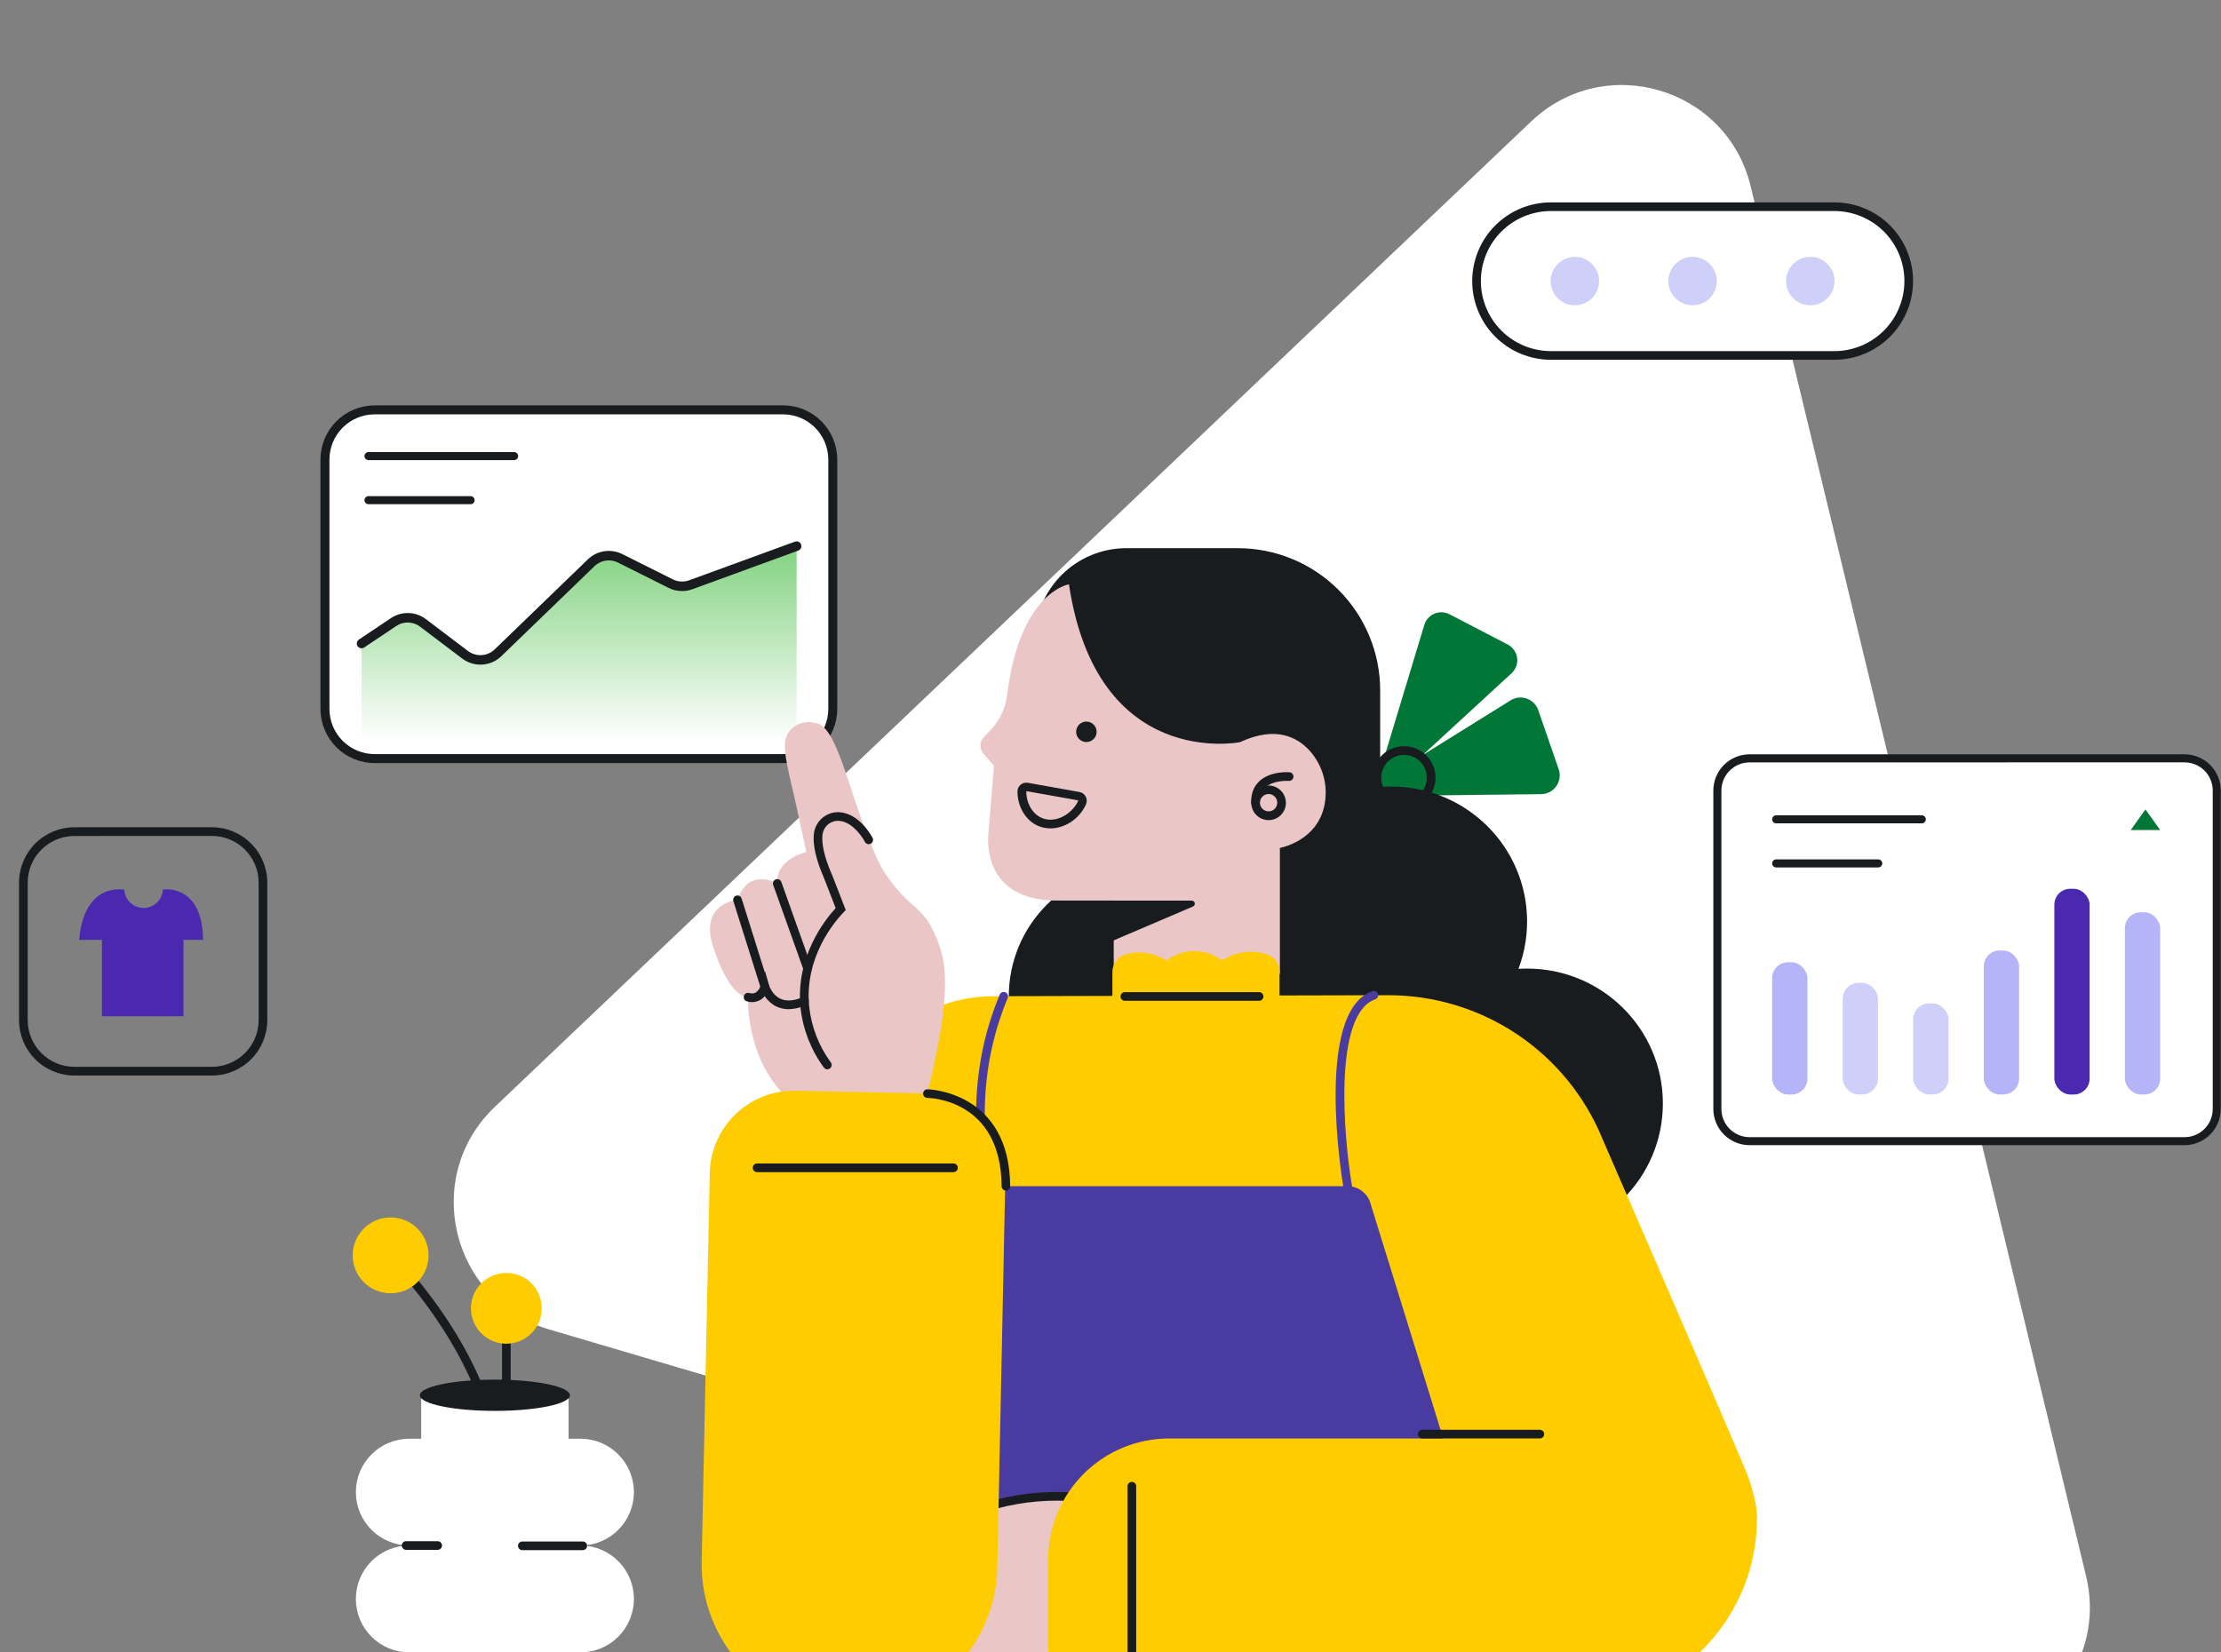 <?xml version="1.0" encoding="UTF-8"?> <svg xmlns="http://www.w3.org/2000/svg" width="375" height="279" viewBox="0 0 375 279" fill="none"><rect x="0" y="0" width="375" height="279" fill="#808080" stroke="none"/><g clip-path="url(#clip0_662_17912)"><path d="M258.52 20.517L83.554 186.928C71.109 198.764 76.142 219.634 92.617 224.494L324.216 292.814C340.692 297.677 356.248 282.896 352.217 266.183L295.585 31.451C291.558 14.756 270.965 8.681 258.52 20.517Z" fill="white"></path><path d="M132.222 69.223H63.252C58.62 69.223 54.865 72.978 54.865 77.61V119.73C54.865 124.362 58.62 128.117 63.252 128.117H132.222C136.854 128.117 140.609 124.362 140.609 119.73V77.61C140.609 72.978 136.854 69.223 132.222 69.223Z" fill="white"></path><path d="M86.809 77.706H62.22C62.04 77.706 61.867 77.635 61.739 77.507C61.612 77.38 61.54 77.207 61.54 77.026C61.54 76.846 61.612 76.673 61.739 76.546C61.867 76.418 62.04 76.347 62.22 76.347H86.809C86.99 76.347 87.163 76.418 87.29 76.546C87.418 76.673 87.489 76.846 87.489 77.026C87.489 77.207 87.418 77.38 87.29 77.507C87.163 77.635 86.99 77.706 86.809 77.706Z" fill="#191C1F"></path><path d="M79.455 85.151H62.22C62.04 85.151 61.867 85.08 61.739 84.952C61.612 84.825 61.54 84.652 61.54 84.472C61.54 84.291 61.612 84.119 61.739 83.991C61.867 83.864 62.04 83.792 62.22 83.792H79.455C79.635 83.792 79.808 83.864 79.935 83.991C80.063 84.119 80.135 84.291 80.135 84.472C80.135 84.652 80.063 84.825 79.935 84.952C79.808 85.08 79.635 85.151 79.455 85.151Z" fill="#191C1F"></path><path d="M132.223 128.876H63.253C60.828 128.873 58.504 127.908 56.789 126.193C55.075 124.479 54.11 122.154 54.107 119.73V77.61C54.11 75.185 55.075 72.861 56.789 71.146C58.504 69.432 60.828 68.467 63.253 68.464H132.223C134.647 68.467 136.972 69.432 138.686 71.146C140.401 72.861 141.365 75.185 141.368 77.61V119.73C141.365 122.154 140.401 124.479 138.686 126.193C136.972 127.908 134.647 128.873 132.223 128.876ZM63.253 69.981C61.23 69.983 59.291 70.787 57.861 72.218C56.43 73.648 55.626 75.587 55.624 77.61V119.73C55.626 121.752 56.43 123.692 57.861 125.122C59.291 126.552 61.23 127.357 63.253 127.359H132.223C134.245 127.356 136.184 126.551 137.614 125.121C139.044 123.691 139.849 121.752 139.852 119.73V77.61C139.85 75.587 139.045 73.648 137.615 72.218C136.185 70.787 134.245 69.983 132.223 69.981H63.253Z" fill="#191C1F"></path><path d="M66.422 105.127L61.046 108.825V125.202H134.506V92.449L116.618 98.783C115.52 99.172 114.312 99.097 113.271 98.577L104.718 94.3C103.087 93.485 101.12 93.79 99.813 95.061L84.108 110.336C82.583 111.82 80.2 111.96 78.512 110.665L71.459 105.257C69.986 104.127 67.952 104.075 66.422 105.127Z" fill="url(#paint0_linear_662_17912)"></path><path d="M61.046 108.68L66.452 105.061C67.97 104.044 69.965 104.102 71.422 105.204L78.526 110.579C80.21 111.853 82.572 111.711 84.09 110.243L99.814 95.047C101.121 93.784 103.083 93.483 104.709 94.296L113.248 98.566C114.303 99.093 115.528 99.162 116.635 98.758L134.506 92.23" stroke="#191C1F" stroke-width="1.607" stroke-linecap="round"></path><path d="M231.374 135.65L240.491 105.522C240.618 105.102 240.836 104.714 241.13 104.388C241.424 104.061 241.787 103.804 242.192 103.633C242.597 103.463 243.034 103.384 243.473 103.402C243.912 103.42 244.342 103.535 244.731 103.738L254.572 108.856C254.997 109.077 255.363 109.398 255.638 109.791C255.914 110.183 256.09 110.637 256.153 111.112C256.217 111.588 256.164 112.071 256.001 112.522C255.838 112.973 255.568 113.378 255.215 113.703L231.374 135.65Z" fill="#017737"></path><path d="M229.043 134.469L255.055 118.276C255.459 118.024 255.914 117.867 256.387 117.816C256.86 117.765 257.338 117.821 257.786 117.979C258.235 118.138 258.641 118.395 258.977 118.733C259.312 119.07 259.567 119.479 259.723 119.928L263.174 129.918C263.337 130.393 263.386 130.899 263.316 131.396C263.246 131.893 263.059 132.366 262.77 132.776C262.481 133.187 262.099 133.523 261.655 133.757C261.211 133.991 260.718 134.116 260.216 134.122L229.043 134.469Z" fill="#017737"></path><path d="M192.257 190.218C204.368 190.218 214.186 180.4 214.186 168.289C214.186 156.178 204.368 146.36 192.257 146.36C180.146 146.36 170.328 156.178 170.328 168.289C170.328 180.4 180.146 190.218 192.257 190.218Z" fill="#191C1F"></path><path d="M257.837 209.139C270.5 209.139 280.764 198.94 280.764 186.358C280.764 173.777 270.5 163.578 257.837 163.578C245.175 163.578 234.911 173.777 234.911 186.358C234.911 198.94 245.175 209.139 257.837 209.139Z" fill="#191C1F"></path><path d="M234.911 178.404C247.573 178.404 257.838 168.205 257.838 155.623C257.838 143.042 247.573 132.843 234.911 132.843C222.249 132.843 211.984 143.042 211.984 155.623C211.984 168.205 222.249 178.404 234.911 178.404Z" fill="#191C1F"></path><path d="M214.771 151.964H200.836C197.406 151.964 194.01 151.288 190.84 149.976C187.671 148.663 184.792 146.739 182.367 144.313C179.941 141.887 178.018 139.008 176.705 135.838C175.393 132.669 174.718 129.273 174.718 125.842V108.019C174.723 103.921 176.354 99.993 179.254 97.098C182.153 94.203 186.083 92.577 190.181 92.578H208.995C215.37 92.578 221.485 95.111 225.993 99.619C230.501 104.127 233.033 110.241 233.033 116.616V133.734C233.031 136.131 232.557 138.503 231.639 140.716C230.72 142.929 229.374 144.939 227.678 146.632C225.982 148.325 223.969 149.667 221.755 150.582C219.54 151.497 217.167 151.966 214.771 151.964Z" fill="#191C1F"></path><path d="M180.483 98.683C180.483 98.683 172.214 99.904 170.043 117.391C169.786 119.527 168.864 121.529 167.407 123.112L166.077 124.552C165.741 124.915 165.55 125.388 165.54 125.881C165.53 126.375 165.701 126.856 166.022 127.232L167.824 129.352L166.914 140.537C166.914 140.537 165.086 152.458 179.119 152.088H188.046V164.455H216.101V143.198C216.101 143.198 222.494 142.102 223.657 135.807C223.951 134.234 223.884 132.614 223.462 131.07C223.041 129.526 222.275 128.097 221.222 126.892C219.128 124.519 215.436 122.505 209.357 125.342C209.361 125.342 185.213 130.189 180.483 98.683Z" fill="#EAC6C6"></path><path d="M214.192 138.509C213.614 138.509 213.049 138.337 212.568 138.016C212.087 137.695 211.712 137.238 211.491 136.703C211.269 136.169 211.211 135.581 211.324 135.014C211.437 134.447 211.716 133.926 212.125 133.517C212.534 133.108 213.055 132.829 213.622 132.716C214.189 132.603 214.777 132.661 215.312 132.883C215.846 133.104 216.303 133.479 216.624 133.96C216.945 134.441 217.117 135.006 217.117 135.584C217.117 136.36 216.809 137.104 216.26 137.652C215.712 138.201 214.968 138.509 214.192 138.509ZM214.192 134.1C213.903 134.1 213.621 134.186 213.38 134.347C213.14 134.507 212.952 134.736 212.842 135.003C212.731 135.27 212.702 135.564 212.758 135.848C212.815 136.131 212.954 136.392 213.159 136.596C213.363 136.801 213.624 136.94 213.907 136.997C214.191 137.053 214.485 137.024 214.752 136.913C215.019 136.803 215.247 136.615 215.408 136.375C215.569 136.134 215.655 135.852 215.655 135.562C215.655 135.175 215.501 134.803 215.226 134.529C214.952 134.254 214.58 134.1 214.192 134.1Z" fill="#191C1F"></path><path d="M211.986 136.304C211.796 136.304 211.614 136.23 211.477 136.098C211.341 135.966 211.261 135.785 211.255 135.595C211.204 134.085 211.654 132.865 212.597 131.965C214.468 130.181 217.594 130.408 217.715 130.419C217.908 130.434 218.088 130.526 218.215 130.673C218.341 130.821 218.404 131.013 218.389 131.207C218.374 131.401 218.282 131.581 218.135 131.707C217.987 131.834 217.795 131.896 217.601 131.881C217.576 131.881 214.984 131.698 213.58 133.036C212.948 133.643 212.659 134.466 212.696 135.555C212.699 135.651 212.683 135.747 212.65 135.838C212.616 135.928 212.564 136.01 212.498 136.081C212.433 136.151 212.353 136.208 212.266 136.247C212.178 136.287 212.083 136.309 211.986 136.312V136.304Z" fill="#191C1F"></path><path d="M183.428 125.32C184.383 125.32 185.157 124.546 185.157 123.591C185.157 122.636 184.383 121.862 183.428 121.862C182.473 121.862 181.699 122.636 181.699 123.591C181.699 124.546 182.473 125.32 183.428 125.32Z" fill="#191C1F"></path><path d="M177.353 139.901C176.648 139.904 175.951 139.765 175.302 139.492C173.2 138.603 171.789 136.26 171.793 133.665C171.794 133.447 171.842 133.233 171.935 133.036C172.027 132.839 172.162 132.664 172.329 132.525C172.497 132.386 172.692 132.285 172.903 132.229C173.113 132.173 173.333 132.164 173.547 132.203L182.266 133.76C182.488 133.801 182.699 133.892 182.882 134.027C183.064 134.161 183.214 134.335 183.319 134.536C183.425 134.736 183.484 134.958 183.491 135.185C183.498 135.411 183.454 135.637 183.362 135.844C182.244 138.329 179.769 139.901 177.353 139.901ZM173.284 133.625C173.28 133.635 173.28 133.647 173.284 133.658C173.284 135.676 174.333 137.474 175.901 138.139C178.307 139.155 181.078 137.408 182.061 135.215L182.039 135.171L173.317 133.614L173.284 133.625Z" fill="#191C1F"></path><path d="M187.818 152.103H201.223C201.341 152.104 201.456 152.145 201.548 152.221C201.64 152.296 201.703 152.401 201.727 152.517C201.751 152.634 201.734 152.755 201.68 152.86C201.625 152.966 201.536 153.049 201.427 153.097L187.818 158.909V152.103Z" fill="#191C1F"></path><path d="M187.818 164.169C187.815 163.503 188.027 162.853 188.422 162.316C188.817 161.779 189.374 161.383 190.011 161.187C190.499 161.039 191 160.939 191.506 160.887C193.421 160.71 195.339 161.185 196.949 162.236C198.294 161.194 199.946 160.627 201.647 160.623C203.347 160.619 205.002 161.178 206.351 162.214C207.713 161.3 209.303 160.786 210.942 160.73C211.971 160.701 212.996 160.857 213.969 161.19C214.575 161.402 215.101 161.797 215.472 162.322C215.844 162.846 216.043 163.472 216.042 164.115V170.512H187.818V164.169Z" fill="#FFCC00"></path><path d="M296.643 256.451L135.347 256.315L142.497 190.858C143.175 184.654 146.116 178.919 150.757 174.747C155.398 170.575 161.414 168.261 167.654 168.245L234.333 168.077C242.112 168.058 249.72 170.364 256.18 174.698C262.64 179.033 267.658 185.198 270.591 192.404C284.116 223.504 293.901 246.212 294.969 248.906C295.477 250.227 295.884 251.584 296.186 252.967C296.423 254.115 296.576 255.28 296.643 256.451Z" fill="#FFCC00"></path><path d="M247.837 256.367H165.159V200.333H227.553C228.406 200.333 229.236 200.606 229.922 201.111C230.608 201.617 231.114 202.329 231.366 203.144L247.837 256.367Z" fill="#493BA0"></path><path d="M227.546 201.064C227.372 201.066 227.203 201.007 227.069 200.895C226.935 200.784 226.845 200.629 226.815 200.457C226.611 199.247 221.906 170.808 231.721 167.39C231.904 167.326 232.105 167.337 232.28 167.422C232.455 167.506 232.589 167.656 232.653 167.84C232.717 168.023 232.706 168.224 232.621 168.399C232.537 168.574 232.387 168.708 232.203 168.772C225.013 171.272 226.918 192.316 228.259 200.208C228.276 200.303 228.273 200.4 228.252 200.494C228.23 200.588 228.191 200.677 228.135 200.755C228.079 200.833 228.009 200.9 227.927 200.951C227.845 201.002 227.755 201.037 227.66 201.053C227.622 201.06 227.585 201.063 227.546 201.064Z" fill="#493BA0"></path><path d="M166.991 201.064C166.826 201.064 166.666 201.009 166.536 200.906C166.407 200.804 166.316 200.661 166.278 200.501C164.369 192.543 164.318 184.253 166.128 176.273C166.785 173.431 167.68 170.651 168.804 167.96C168.882 167.787 169.025 167.65 169.202 167.58C169.379 167.51 169.576 167.512 169.752 167.586C169.928 167.659 170.068 167.798 170.143 167.973C170.218 168.148 170.221 168.345 170.153 168.523C169.061 171.138 168.192 173.841 167.554 176.602C165.793 184.364 165.844 192.428 167.704 200.168C167.725 200.262 167.728 200.359 167.713 200.453C167.697 200.548 167.662 200.639 167.611 200.72C167.56 200.802 167.494 200.873 167.416 200.928C167.337 200.984 167.249 201.024 167.155 201.045C167.102 201.059 167.046 201.065 166.991 201.064Z" fill="#493BA0"></path><path d="M156.539 155.349C155.779 154.366 154.907 153.475 153.94 152.695L153.9 152.658C152.092 151.054 150.522 149.2 149.236 147.153C148.095 145.326 147.408 143.454 146.289 140.574C145.73 139.141 145.335 138.015 145.116 137.386C142.51 129.9 140.799 123.188 138.152 122.223C137.754 122.088 137.34 122.003 136.921 121.971C136.362 121.919 135.799 121.979 135.264 122.148C134.729 122.317 134.233 122.591 133.806 122.954C133.523 123.196 133.276 123.478 133.075 123.792C132.051 125.418 132.56 127.776 133.609 132.422C133.777 133.153 133.927 133.756 134.025 134.158L136.149 143.896C136.149 143.896 130.929 145.077 131.222 149.215C131.222 149.215 126.397 146.356 124.525 151.971C124.525 151.971 118.42 152.465 120.193 159.161C120.193 159.161 122.653 168.124 126.298 168.421C126.298 168.421 125.611 182.406 137.231 188.525L156.239 186.135L157.49 180.717C160.779 166.461 159.295 161.837 158.743 160.126C158.21 158.449 157.469 156.844 156.539 155.349Z" fill="#EAC6C6"></path><path d="M139.698 180.597C139.583 180.597 139.469 180.57 139.366 180.518C139.263 180.466 139.174 180.391 139.106 180.297C136.911 177.318 135.549 173.808 135.158 170.128C134.328 161.721 139.132 155.506 141.098 153.368L139.574 149.435C139.424 149.036 139.23 148.528 139.015 148.024C137.805 145.213 137.26 142.851 137.399 141.002C137.438 140.443 137.59 139.898 137.846 139.4C138.102 138.902 138.456 138.461 138.887 138.103C139.309 137.751 139.798 137.488 140.324 137.331C140.851 137.174 141.404 137.126 141.95 137.189C145.262 137.555 147.243 141.342 147.327 141.499C147.371 141.584 147.398 141.678 147.406 141.773C147.414 141.869 147.403 141.966 147.374 142.057C147.345 142.149 147.298 142.234 147.236 142.308C147.174 142.381 147.098 142.442 147.013 142.486C146.927 142.53 146.834 142.557 146.738 142.565C146.642 142.573 146.546 142.562 146.454 142.533C146.362 142.504 146.277 142.457 146.204 142.395C146.13 142.333 146.07 142.257 146.026 142.171C146.026 142.138 144.319 138.922 141.789 138.644C141.438 138.603 141.083 138.633 140.744 138.734C140.405 138.834 140.09 139.003 139.819 139.229C139.539 139.461 139.31 139.748 139.145 140.071C138.98 140.395 138.882 140.749 138.857 141.111C138.737 142.723 139.241 144.854 140.356 147.446C140.586 147.976 140.787 148.51 140.941 148.908L142.798 153.697L142.473 154.033C140.89 155.675 135.794 161.673 136.624 169.978C136.984 173.396 138.246 176.657 140.279 179.427C140.393 179.584 140.441 179.779 140.411 179.97C140.382 180.161 140.278 180.333 140.122 180.447C140 180.541 139.852 180.593 139.698 180.597Z" fill="#191C1F"></path><path d="M181.104 252.795C176.154 252.469 171.186 253.059 166.45 254.535C148.827 260.088 141.008 276.362 139.348 280.047L181.104 280.262V252.795Z" fill="#EAC6C6"></path><path d="M181.839 280.997L138.223 280.77L138.683 279.747C141.41 273.708 149.547 259.097 166.234 253.837C171.055 252.333 176.113 251.732 181.152 252.064L181.839 252.108V280.997ZM140.496 279.323L180.377 279.527V253.486C175.741 253.26 171.102 253.856 166.673 255.244C151.426 260.037 143.541 272.973 140.496 279.323Z" fill="#191C1F"></path><path d="M133.155 170.439C132.441 170.446 131.735 170.291 131.089 169.985C130.286 169.592 129.604 168.986 129.119 168.234C128.868 168.54 128.556 168.79 128.201 168.965C127.53 169.284 126.761 169.33 126.056 169.093C125.965 169.06 125.883 169.01 125.812 168.945C125.741 168.88 125.684 168.802 125.643 168.715C125.603 168.628 125.58 168.534 125.575 168.438C125.571 168.342 125.586 168.246 125.619 168.156C125.652 168.065 125.702 167.983 125.767 167.912C125.832 167.841 125.91 167.784 125.997 167.743C126.084 167.703 126.179 167.68 126.274 167.675C126.37 167.671 126.466 167.686 126.557 167.719C126.89 167.819 127.249 167.794 127.565 167.649C127.786 167.507 127.977 167.323 128.125 167.106C128.274 166.89 128.378 166.646 128.432 166.388L129.163 164.009L129.846 166.399C129.846 166.399 130.333 167.997 131.744 168.662C132.745 169.137 134.017 169.053 135.523 168.417C135.612 168.375 135.709 168.352 135.807 168.348C135.906 168.344 136.004 168.361 136.095 168.396C136.187 168.431 136.271 168.484 136.342 168.553C136.413 168.621 136.469 168.703 136.508 168.793C136.546 168.884 136.566 168.981 136.566 169.08C136.565 169.178 136.545 169.275 136.507 169.366C136.468 169.456 136.412 169.538 136.341 169.606C136.27 169.674 136.186 169.727 136.094 169.762C135.169 170.182 134.17 170.412 133.155 170.439Z" fill="#191C1F"></path><path d="M129.129 167.339C128.974 167.338 128.823 167.288 128.698 167.196C128.573 167.104 128.481 166.975 128.434 166.827L123.821 152.183C123.763 151.998 123.781 151.797 123.871 151.625C123.96 151.453 124.115 151.324 124.3 151.266C124.485 151.208 124.686 151.225 124.858 151.315C125.03 151.405 125.159 151.56 125.218 151.745L129.812 166.388C129.841 166.48 129.852 166.576 129.843 166.672C129.835 166.768 129.808 166.861 129.763 166.946C129.719 167.032 129.658 167.107 129.584 167.169C129.511 167.231 129.425 167.277 129.334 167.306C129.267 167.326 129.198 167.338 129.129 167.339Z" fill="#191C1F"></path><path d="M136.371 164.309C136.22 164.308 136.073 164.261 135.95 164.174C135.827 164.087 135.734 163.964 135.684 163.822L130.548 149.453C130.516 149.363 130.501 149.267 130.506 149.171C130.511 149.075 130.534 148.98 130.575 148.894C130.616 148.807 130.674 148.729 130.745 148.664C130.817 148.6 130.9 148.55 130.99 148.517C131.081 148.485 131.177 148.471 131.273 148.475C131.369 148.48 131.463 148.503 131.55 148.545C131.637 148.586 131.715 148.643 131.779 148.715C131.844 148.786 131.894 148.869 131.926 148.96L137.044 163.333C137.083 163.443 137.095 163.561 137.079 163.678C137.063 163.794 137.019 163.904 136.952 164C136.884 164.096 136.794 164.174 136.69 164.227C136.586 164.281 136.47 164.309 136.353 164.309H136.371Z" fill="#191C1F"></path><path d="M309.699 34.91H261.868C254.931 34.91 249.308 40.532 249.308 47.468C249.308 54.404 254.931 60.026 261.868 60.026H309.699C316.636 60.026 322.259 54.404 322.259 47.468C322.259 40.532 316.636 34.91 309.699 34.91Z" fill="white"></path><path d="M309.716 60.761H261.863C258.338 60.761 254.957 59.361 252.464 56.868C249.972 54.375 248.572 50.995 248.572 47.47C248.572 43.945 249.972 40.564 252.464 38.072C254.957 35.579 258.338 34.179 261.863 34.179H309.716C313.241 34.179 316.621 35.579 319.114 38.072C321.607 40.564 323.007 43.945 323.007 47.47C323.007 50.995 321.607 54.375 319.114 56.868C316.621 59.361 313.241 60.761 309.716 60.761ZM261.863 35.641C258.725 35.641 255.717 36.887 253.498 39.105C251.28 41.324 250.034 44.333 250.034 47.47C250.034 50.607 251.28 53.616 253.498 55.834C255.717 58.052 258.725 59.299 261.863 59.299H309.716C312.853 59.299 315.862 58.052 318.08 55.834C320.298 53.616 321.545 50.607 321.545 47.47C321.545 44.333 320.298 41.324 318.08 39.105C315.862 36.887 312.853 35.641 309.716 35.641H261.863Z" fill="#191C1F"></path><path d="M265.904 51.56C268.163 51.56 269.995 49.729 269.995 47.47C269.995 45.211 268.163 43.379 265.904 43.379C263.645 43.379 261.814 45.211 261.814 47.47C261.814 49.729 263.645 51.56 265.904 51.56Z" fill="#CFD0F9"></path><path d="M285.78 51.56C288.039 51.56 289.87 49.729 289.87 47.47C289.87 45.211 288.039 43.379 285.78 43.379C283.521 43.379 281.689 45.211 281.689 47.47C281.689 49.729 283.521 51.56 285.78 51.56Z" fill="#CFD0F9"></path><path d="M305.656 51.56C307.915 51.56 309.746 49.729 309.746 47.47C309.746 45.211 307.915 43.379 305.656 43.379C303.397 43.379 301.565 45.211 301.565 47.47C301.565 49.729 303.397 51.56 305.656 51.56Z" fill="#CFD0F9"></path><path d="M35.784 181.642H12.558C10.08 181.638 7.705 180.652 5.954 178.9C4.202 177.148 3.217 174.772 3.214 172.295V149.061C3.217 146.584 4.202 144.209 5.954 142.456C7.705 140.704 10.08 139.718 12.558 139.714H35.784C38.262 139.717 40.638 140.703 42.39 142.455C44.142 144.207 45.128 146.583 45.131 149.061V172.284C45.131 174.764 44.147 177.143 42.394 178.897C40.642 180.652 38.264 181.639 35.784 181.642ZM12.558 141.187C10.469 141.189 8.467 142.019 6.99 143.495C5.512 144.971 4.68 146.973 4.677 149.061V172.284C4.678 174.374 5.509 176.378 6.987 177.856C8.464 179.334 10.468 180.166 12.558 180.169H35.784C37.874 180.166 39.878 179.334 41.356 177.856C42.834 176.378 43.666 174.374 43.669 172.284V149.061C43.667 146.971 42.836 144.966 41.357 143.488C39.879 142.01 37.875 141.178 35.784 141.176L12.558 141.187Z" fill="#191C1F"></path><path d="M20.986 150.237C21.025 151.073 21.385 151.861 21.992 152.439C22.598 153.016 23.404 153.339 24.243 153.339C25.081 153.339 25.887 153.016 26.494 152.439C27.1 151.861 27.46 151.073 27.499 150.237C27.499 150.237 34.194 149.141 34.286 158.727H30.984V171.626H17.214V158.727H13.393C13.393 158.727 13.575 149.523 20.986 150.237Z" fill="#4A28B0"></path><path d="M265.355 287.737H186.179C184.971 287.738 183.775 287.5 182.658 287.038C181.542 286.576 180.528 285.899 179.673 285.045C178.819 284.191 178.141 283.177 177.679 282.061C177.216 280.945 176.978 279.749 176.978 278.54V263.359C176.979 257.943 179.131 252.749 182.961 248.919C186.791 245.09 191.985 242.938 197.401 242.937H283.128C286.715 242.937 290.155 244.362 292.692 246.898C295.228 249.434 296.653 252.875 296.653 256.462C296.652 260.57 295.841 264.638 294.267 268.434C292.694 272.229 290.388 275.677 287.482 278.582C284.575 281.486 281.126 283.789 277.329 285.36C273.533 286.931 269.464 287.739 265.355 287.737Z" fill="#FFCC00"></path><path d="M142.914 289.189C139.636 289.121 136.404 288.408 133.402 287.091C130.399 285.773 127.686 283.878 125.417 281.512C123.147 279.146 121.366 276.356 120.174 273.302C118.983 270.247 118.405 266.988 118.474 263.71L119.837 198.114C119.917 194.347 121.489 190.766 124.208 188.157C126.928 185.549 130.571 184.128 134.338 184.205L155.85 184.655C159.615 184.736 163.192 186.309 165.797 189.028C168.402 191.746 169.82 195.388 169.741 199.152L168.392 264.748C168.324 268.026 167.611 271.259 166.294 274.261C164.977 277.263 163.081 279.976 160.715 282.246C158.349 284.515 155.559 286.297 152.505 287.488C149.451 288.679 146.192 289.257 142.914 289.189Z" fill="#FFCC00"></path><path d="M259.99 242.933H240.141C239.947 242.933 239.761 242.856 239.624 242.719C239.487 242.582 239.41 242.396 239.41 242.202C239.41 242.008 239.487 241.822 239.624 241.685C239.761 241.548 239.947 241.471 240.141 241.471H259.99C260.184 241.471 260.37 241.548 260.507 241.685C260.644 241.822 260.721 242.008 260.721 242.202C260.721 242.396 260.644 242.582 260.507 242.719C260.37 242.856 260.184 242.933 259.99 242.933Z" fill="#191C1F"></path><path d="M237.066 136.652C236.015 136.652 234.988 136.34 234.114 135.757C233.24 135.173 232.559 134.344 232.156 133.373C231.754 132.403 231.648 131.334 231.852 130.304C232.056 129.273 232.561 128.326 233.304 127.582C234.046 126.838 234.992 126.331 236.022 126.125C237.052 125.919 238.121 126.022 239.092 126.423C240.063 126.824 240.894 127.503 241.48 128.376C242.065 129.248 242.379 130.275 242.381 131.326C242.382 132.024 242.245 132.716 241.978 133.362C241.712 134.008 241.32 134.595 240.827 135.09C240.333 135.585 239.747 135.977 239.102 136.245C238.456 136.513 237.764 136.651 237.066 136.652ZM237.066 127.484C236.303 127.484 235.558 127.71 234.924 128.134C234.29 128.558 233.796 129.16 233.505 129.865C233.214 130.569 233.138 131.345 233.288 132.092C233.437 132.84 233.805 133.526 234.345 134.065C234.885 134.603 235.573 134.969 236.321 135.117C237.069 135.264 237.844 135.186 238.548 134.893C239.252 134.6 239.853 134.104 240.275 133.469C240.697 132.834 240.921 132.088 240.919 131.326C240.915 130.306 240.507 129.329 239.785 128.609C239.063 127.889 238.085 127.485 237.066 127.484Z" fill="#191C1F"></path><path d="M169.845 201.064C169.651 201.064 169.465 200.987 169.328 200.849C169.19 200.712 169.113 200.526 169.113 200.332C169.018 185.744 157.087 185.426 156.586 185.426C156.392 185.426 156.206 185.349 156.069 185.212C155.932 185.074 155.855 184.888 155.855 184.695C155.855 184.501 155.932 184.315 156.069 184.178C156.206 184.041 156.392 183.964 156.586 183.964C156.725 183.964 170.455 184.282 170.561 200.336C170.561 200.53 170.484 200.716 170.347 200.853C170.21 200.99 170.024 201.067 169.83 201.067L169.845 201.064Z" fill="#191C1F"></path><path d="M212.586 169.02H189.922C189.728 169.02 189.542 168.943 189.405 168.806C189.268 168.669 189.191 168.483 189.191 168.289C189.191 168.095 189.268 167.909 189.405 167.772C189.542 167.635 189.728 167.558 189.922 167.558H212.586C212.78 167.558 212.965 167.635 213.103 167.772C213.24 167.909 213.317 168.095 213.317 168.289C213.317 168.483 213.24 168.669 213.103 168.806C212.965 168.943 212.78 169.02 212.586 169.02Z" fill="#191C1F"></path><path d="M191.106 284.897C190.912 284.897 190.726 284.82 190.589 284.683C190.452 284.546 190.375 284.36 190.375 284.166V251.004C190.375 250.81 190.452 250.624 190.589 250.487C190.726 250.35 190.912 250.273 191.106 250.273C191.3 250.273 191.486 250.35 191.623 250.487C191.76 250.624 191.837 250.81 191.837 251.004V284.166C191.837 284.36 191.76 284.546 191.623 284.683C191.486 284.82 191.3 284.897 191.106 284.897Z" fill="#191C1F"></path><path d="M160.983 197.957H127.825C127.631 197.957 127.445 197.88 127.308 197.743C127.171 197.605 127.094 197.419 127.094 197.226C127.094 197.032 127.171 196.846 127.308 196.709C127.445 196.572 127.631 196.495 127.825 196.495H160.983C161.177 196.495 161.363 196.572 161.5 196.709C161.637 196.846 161.714 197.032 161.714 197.226C161.714 197.419 161.637 197.605 161.5 197.743C161.363 197.88 161.177 197.957 160.983 197.957Z" fill="#191C1F"></path><path d="M81.355 236.484C81.206 236.485 81.059 236.439 80.936 236.353C80.814 236.267 80.72 236.146 80.668 236.005C76.428 224.44 67.662 215.049 67.574 214.958C67.441 214.816 67.369 214.628 67.375 214.434C67.38 214.24 67.463 214.056 67.604 213.923C67.745 213.79 67.933 213.718 68.127 213.723C68.321 213.729 68.505 213.811 68.638 213.952C68.726 214.047 77.696 223.646 82.043 235.519C82.109 235.701 82.1 235.902 82.018 236.077C81.937 236.252 81.789 236.388 81.608 236.455C81.526 236.48 81.441 236.49 81.355 236.484Z" fill="#191C1F"></path><path d="M85.495 237.676C85.301 237.676 85.115 237.599 84.978 237.462C84.841 237.325 84.764 237.139 84.764 236.945V226.933C84.764 226.739 84.841 226.553 84.978 226.416C85.115 226.279 85.301 226.202 85.495 226.202C85.689 226.202 85.875 226.279 86.012 226.416C86.149 226.553 86.226 226.739 86.226 226.933V236.945C86.226 237.139 86.149 237.325 86.012 237.462C85.875 237.599 85.689 237.676 85.495 237.676Z" fill="#191C1F"></path><path d="M107.034 252.002C107.033 249.608 106.082 247.313 104.389 245.621C102.697 243.929 100.402 242.977 98.009 242.976H95.998V236.159H71.12V242.98H69.109C66.715 242.98 64.42 243.931 62.727 245.624C61.035 247.316 60.084 249.612 60.084 252.005C60.087 254.397 61.039 256.689 62.731 258.379C64.424 260.068 66.718 261.017 69.109 261.016C67.924 261.015 66.75 261.248 65.655 261.702C64.561 262.155 63.566 262.819 62.727 263.657C61.889 264.495 61.224 265.489 60.771 266.584C60.317 267.679 60.084 268.852 60.084 270.038C60.083 271.223 60.316 272.397 60.77 273.492C61.223 274.587 61.888 275.582 62.726 276.42C63.564 277.259 64.559 277.923 65.655 278.377C66.75 278.83 67.924 279.063 69.109 279.063H98.009C100.402 279.063 102.698 278.112 104.391 276.419C106.083 274.727 107.034 272.431 107.034 270.038C107.033 267.644 106.082 265.35 104.389 263.658C102.697 261.966 100.402 261.016 98.009 261.016C100.4 261.016 102.694 260.067 104.387 258.376C106.079 256.686 107.031 254.393 107.034 252.002Z" fill="white"></path><path d="M98.39 261.798H88.195C88.001 261.798 87.815 261.721 87.678 261.584C87.541 261.447 87.464 261.261 87.464 261.067C87.464 260.873 87.541 260.687 87.678 260.55C87.815 260.413 88.001 260.336 88.195 260.336H98.39C98.584 260.336 98.769 260.413 98.907 260.55C99.044 260.687 99.121 260.873 99.121 261.067C99.121 261.261 99.044 261.447 98.907 261.584C98.769 261.721 98.584 261.798 98.39 261.798Z" fill="#191C1F"></path><path d="M73.903 261.747H68.566C68.372 261.747 68.186 261.67 68.049 261.533C67.912 261.396 67.835 261.21 67.835 261.016C67.835 260.822 67.912 260.636 68.049 260.499C68.186 260.362 68.372 260.285 68.566 260.285H73.903C74.097 260.285 74.283 260.362 74.42 260.499C74.557 260.636 74.634 260.822 74.634 261.016C74.634 261.21 74.557 261.396 74.42 261.533C74.283 261.67 74.097 261.747 73.903 261.747Z" fill="#191C1F"></path><path d="M83.56 238.279C90.556 238.279 96.226 237.098 96.226 235.64C96.226 234.183 90.556 233.001 83.56 233.001C76.565 233.001 70.894 234.183 70.894 235.64C70.894 237.098 76.565 238.279 83.56 238.279Z" fill="#191C1F"></path><path d="M85.493 226.933C88.793 226.933 91.469 224.257 91.469 220.956C91.469 217.655 88.793 214.979 85.493 214.979C82.192 214.979 79.516 217.655 79.516 220.956C79.516 224.257 82.192 226.933 85.493 226.933Z" fill="#FFCC00"></path><path d="M65.952 218.416C69.489 218.416 72.357 215.548 72.357 212.011C72.357 208.474 69.489 205.607 65.952 205.607C62.415 205.607 59.548 208.474 59.548 212.011C59.548 215.548 62.415 218.416 65.952 218.416Z" fill="#FFCC00"></path><rect x="289.784" y="127.889" width="84.379" height="65.022" rx="6.429" fill="white"></rect><path d="M368.845 193.401H295.403C293.781 193.401 292.225 192.756 291.077 191.609C289.93 190.462 289.286 188.906 289.286 187.283V133.51C289.286 131.888 289.93 130.332 291.077 129.185C292.225 128.037 293.781 127.393 295.403 127.393H368.845C370.468 127.393 372.024 128.037 373.171 129.185C374.319 130.332 374.963 131.888 374.963 133.51V187.29C374.961 188.911 374.316 190.465 373.169 191.611C372.022 192.757 370.467 193.401 368.845 193.401ZM295.403 128.759C294.141 128.759 292.931 129.26 292.039 130.153C291.146 131.045 290.645 132.255 290.645 133.517V187.29C290.645 188.552 291.146 189.762 292.039 190.654C292.931 191.547 294.141 192.048 295.403 192.048H368.845C370.107 192.048 371.318 191.547 372.21 190.654C373.102 189.762 373.604 188.552 373.604 187.29V133.51C373.604 132.248 373.102 131.038 372.21 130.146C371.318 129.254 370.107 128.752 368.845 128.752L295.403 128.759Z" fill="#191C1F"></path><path d="M324.482 139.053H299.893C299.713 139.053 299.54 138.981 299.412 138.854C299.285 138.726 299.213 138.553 299.213 138.373C299.213 138.193 299.285 138.02 299.412 137.893C299.54 137.765 299.713 137.693 299.893 137.693H324.482C324.663 137.693 324.836 137.765 324.963 137.893C325.09 138.02 325.162 138.193 325.162 138.373C325.162 138.553 325.09 138.726 324.963 138.854C324.836 138.981 324.663 139.053 324.482 139.053Z" fill="#191C1F"></path><path d="M317.128 146.498H299.893C299.713 146.498 299.54 146.427 299.412 146.299C299.285 146.172 299.213 145.999 299.213 145.818C299.213 145.638 299.285 145.465 299.412 145.338C299.54 145.21 299.713 145.139 299.893 145.139H317.128C317.308 145.139 317.481 145.21 317.608 145.338C317.736 145.465 317.807 145.638 317.807 145.818C317.807 145.999 317.736 146.172 317.608 146.299C317.481 146.427 317.308 146.498 317.128 146.498Z" fill="#191C1F"></path><rect x="299.213" y="162.511" width="5.956" height="22.336" rx="2.679" fill="#B5B4F8"></rect><rect x="311.125" y="165.985" width="5.956" height="18.861" rx="2.679" fill="#CFD0F9"></rect><rect x="334.951" y="160.526" width="5.956" height="24.321" rx="2.679" fill="#B5B4F8"></rect><rect x="323.036" y="169.46" width="5.956" height="15.387" rx="2.679" fill="#CFD0F9"></rect><rect x="346.863" y="150.102" width="5.956" height="34.745" rx="2.679" fill="#4A28B0"></rect><rect x="358.774" y="154.073" width="5.956" height="30.774" rx="2.679" fill="#B5B4F8"></rect><path d="M362.248 136.701L364.729 140.175H359.766L362.248 136.701Z" fill="#017737"></path></g><defs><linearGradient id="paint0_linear_662_17912" x1="97.776" y1="84.261" x2="97.776" y2="125.202" gradientUnits="userSpaceOnUse"><stop offset="0.245" stop-color="#8AD588"></stop><stop offset="1" stop-color="#8AD588" stop-opacity="0"></stop></linearGradient><clipPath id="clip0_662_17912"><rect width="375" height="278.571" fill="white" transform="translate(0 0.429)"></rect></clipPath></defs></svg> 